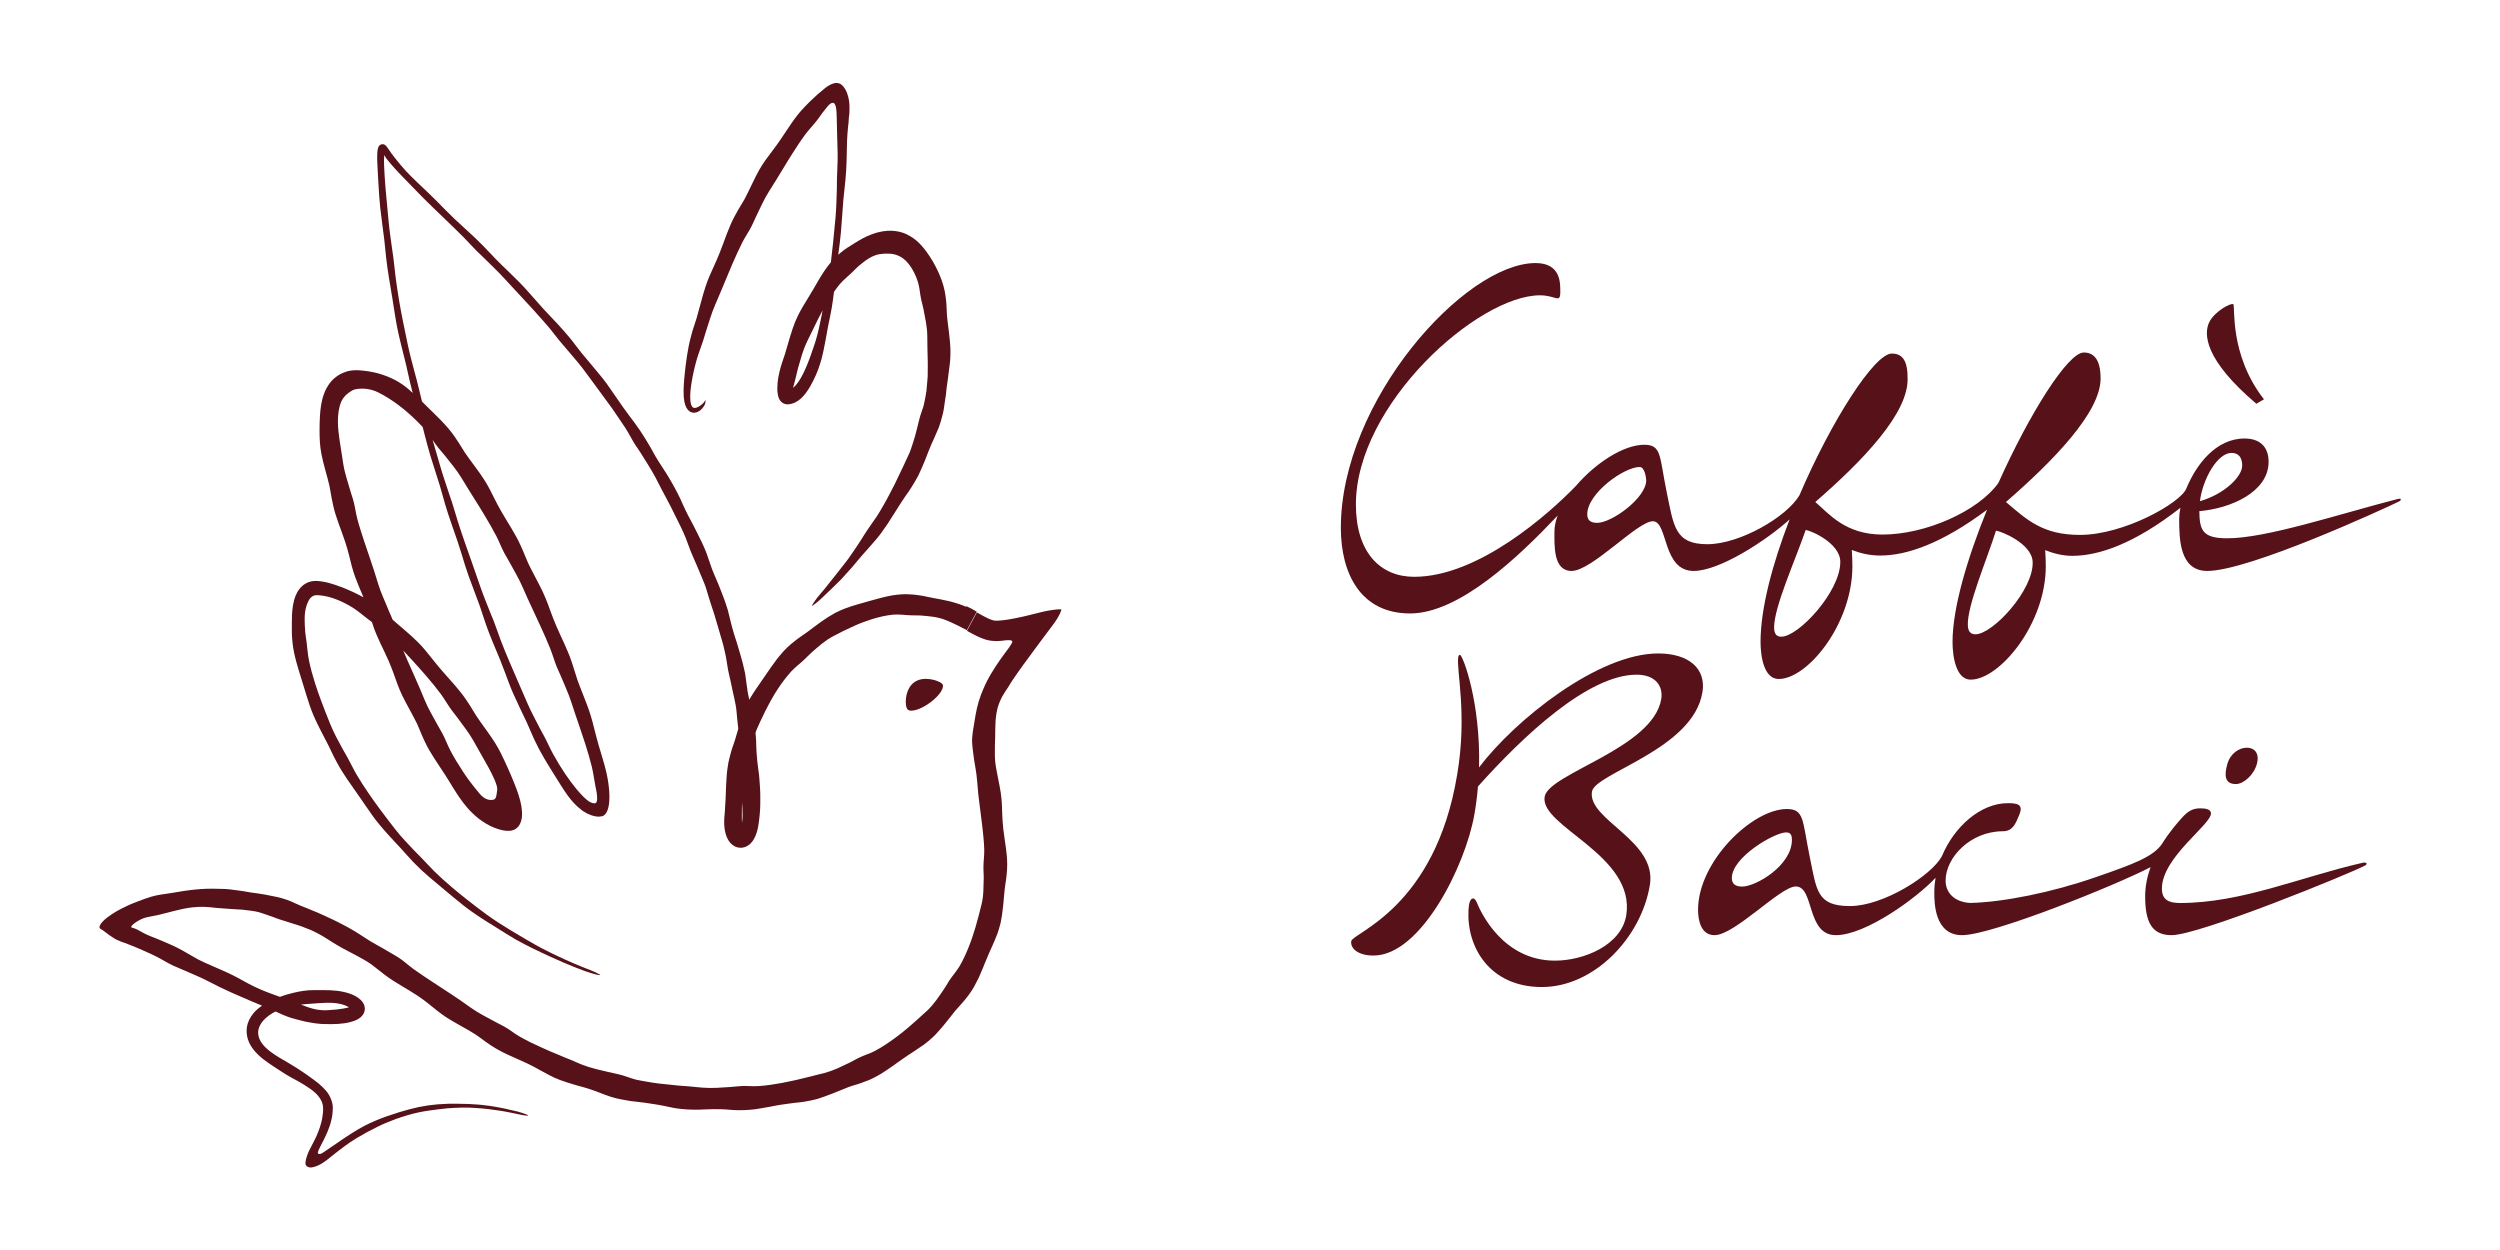 <?xml version="1.0" encoding="UTF-8"?>
<svg xmlns="http://www.w3.org/2000/svg" id="Calque_1" data-name="Calque 1" width="500" height="250" viewBox="0 0 500 250">
  <defs>
    <style>
      .cls-1 {
        fill: #561218;
      }
    </style>
  </defs>
  <g>
    <path class="cls-1" d="M147.69,166.26s.04-.03.07-.05c-.05.05-.1.09-.07.05M148.37,162.83c0-.63.02-1.26.02-1.91l.02-.35c.02.36.05.75.08,1.11.02.49.04.89.03,1.31,0,.41-.03.82-.07,1.22-.01.12-.04.23-.05.35-.02-.26-.03-.52-.03-.78v-.93ZM87.71,89.62c.34.41.82.97,1.24,1.47,1.15,1.48,2.32,2.8,3.35,4.5.9,1.51,1.75,2.85,2.58,4.18.68,1.08,1.35,2.15,2.03,3.29.81,1.36,1.61,2.72,2.34,4.12.6,1.14,1.03,2.37,1.65,3.5.27.47.64,1.12.97,1.7.89,1.67,1.84,3.18,2.64,5.02.7,1.63,1.37,3.08,2.04,4.5.54,1.17,1.08,2.32,1.63,3.52.65,1.44,1.31,2.89,1.89,4.36.48,1.2.81,2.46,1.31,3.65.22.5.52,1.19.79,1.79.72,1.76,1.5,3.36,2.11,5.26.54,1.69,1.06,3.2,1.57,4.68.42,1.22.82,2.41,1.22,3.67.48,1.51.93,3.02,1.3,4.54.3,1.25.45,2.52.69,3.74.05.25.11.54.17.85.04.21.08.4.11.59.06.53.15,1.09.04,1.66-.03.14-.09.28-.2.37-.11.1-.26.09-.4.07-.29-.01-.57-.14-.84-.28-.47-.29-.84-.63-1.18-.95l-.12-.12-.18-.18c-.13-.13-.26-.28-.39-.42-.26-.27-.5-.57-.75-.85-.79-.96-1.53-1.96-2.26-3.04-.87-1.3-1.69-2.64-2.45-4.02-.62-1.13-1.12-2.32-1.73-3.45-.26-.48-.62-1.14-.93-1.72-.86-1.69-1.73-3.24-2.52-5.09-.71-1.63-1.34-3.1-1.97-4.54-.51-1.19-1.01-2.35-1.54-3.57-.62-1.46-1.23-2.93-1.8-4.42-.46-1.21-.85-2.45-1.32-3.65-.2-.51-.49-1.2-.74-1.82-.69-1.77-1.39-3.41-2.04-5.32-.59-1.68-1.11-3.2-1.63-4.69-.43-1.22-.85-2.42-1.3-3.68-.52-1.5-1.04-3.01-1.52-4.53-.4-1.24-.72-2.5-1.13-3.72-.17-.52-.42-1.23-.63-1.86-.58-1.81-1.19-3.49-1.74-5.42-.5-1.71-.95-3.25-1.39-4.77-.05-.18-.11-.36-.16-.55.38.55.76,1.1,1.18,1.62M82.65,132.28c.86.94,1.7,1.87,2.56,2.87,1.02,1.19,2.03,2.4,2.97,3.67.76,1.04,1.38,2.18,2.14,3.2.33.43.78,1.02,1.18,1.54,1.1,1.53,2.23,2.89,3.2,4.62.86,1.52,1.64,2.9,2.4,4.25.22.39.43.77.65,1.16.18.33.36.67.54,1.03.42.84.85,1.76,1.08,2.62.18.72,0,1.06-.08,1.78-.02.16-.06.36-.15.54-.09.19-.26.31-.42.38-.51.1-.96.06-1.4-.12-.44-.17-.88-.5-1.33-1.01-.78-.9-1.32-1.61-1.87-2.33l-.66-.89c-.14-.2-.28-.4-.42-.61-.18-.26-.36-.53-.53-.8-.85-1.3-1.68-2.63-2.41-4.02-.6-1.13-1.02-2.36-1.63-3.48-.26-.47-.64-1.11-.96-1.69-.88-1.67-1.84-3.17-2.59-5.02-.66-1.64-1.3-3.1-1.94-4.53-.52-1.17-1.04-2.33-1.57-3.54-.26-.6-.51-1.19-.76-1.79.7.75,1.36,1.47,2.02,2.18M193.22,121.36c-.77-.37-2.05-.78-3.32-1.11-1.29-.31-2.57-.52-3.41-.68-.58-.09-1.16-.25-1.74-.36-.58-.1-1.17-.2-1.75-.26-.16-.01-.32-.03-.47-.04-.7-.05-1.36-.1-2.09-.05-.73.02-1.43.13-2.13.24-1.4.25-2.73.64-4.06,1-2.13.62-3.43.93-5.04,1.52-.66.23-1.35.55-2.17.96-.37.2-.83.48-1.33.78-.5.31-1.02.69-1.55,1.04-.51.38-1.03.76-1.5,1.1-.46.36-.87.68-1.22.92-.94.68-1.94,1.3-2.82,2.06-.12.1-.25.2-.37.29-.53.44-1.01.93-1.49,1.42-.46.51-.89,1.04-1.33,1.57l-1.21,1.66c-.38.57-.76,1.13-1.16,1.68-1.21,1.83-2.04,2.87-2.9,4.32-.1.17-.2.34-.3.52-.14-.63-.27-1.21-.34-1.65-.19-1.1-.27-2.23-.46-3.33-.02-.15-.04-.3-.07-.44-.26-1.29-.61-2.56-.98-3.82l-.56-1.89c-.18-.63-.41-1.25-.6-1.88-.63-2.02-.85-3.29-1.27-4.86-.19-.64-.42-1.33-.71-2.15-.27-.76-.73-1.9-1.18-3.04-.46-1.14-.99-2.25-1.26-3-.4-1.05-.71-2.12-1.1-3.17-.05-.14-.11-.28-.16-.42-.49-1.22-1.07-2.4-1.66-3.57-.3-.59-.58-1.18-.89-1.76-.32-.58-.63-1.15-.93-1.74-.48-.94-.84-1.71-1.16-2.42-.16-.36-.31-.7-.47-1.05-.17-.34-.34-.69-.52-1.05-.3-.6-.64-1.24-1.07-1.99-.41-.69-1-1.76-1.69-2.78-.67-1.03-1.33-2.05-1.73-2.74-.28-.48-.54-.98-.81-1.47-.28-.48-.56-.96-.85-1.44-.08-.13-.16-.26-.23-.38-.68-1.12-1.41-2.21-2.18-3.26-.79-1.05-1.58-2.09-2.34-3.16-1.21-1.72-1.93-2.77-2.85-4.11-.38-.54-.79-1.14-1.34-1.81-.5-.63-1.29-1.56-2.07-2.5-.77-.94-1.58-1.86-2.08-2.48-.7-.87-1.35-1.77-2.04-2.64-.09-.12-.19-.23-.28-.35-.83-1.01-1.71-1.98-2.59-2.94-.89-.96-1.81-1.88-2.69-2.85-1.41-1.56-2.24-2.51-3.31-3.73-.44-.5-.93-1.03-1.54-1.64-.56-.57-1.43-1.42-2.3-2.27-.87-.84-1.76-1.68-2.31-2.26-.77-.8-1.52-1.62-2.3-2.41-.1-.11-.21-.22-.31-.32-1.81-1.87-3.8-3.57-5.69-5.36-1.52-1.44-2.38-2.37-3.52-3.51-.47-.47-.97-.98-1.59-1.57-.58-.55-1.45-1.38-2.33-2.21-.88-.83-1.72-1.69-2.27-2.26-.37-.41-.72-.83-1.08-1.24-.36-.41-.7-.84-1.03-1.26-.09-.11-.18-.23-.27-.34-.41-.49-.74-1.01-1.1-1.52l-.28-.4c-.06-.09-.12-.19-.23-.3-.03-.04-.14-.13-.22-.19-.02-.02-.04-.03-.07-.05-.04-.02-.09-.04-.13-.06-.1-.03-.17-.06-.3-.06-.13,0-.27.03-.38.08-.08.04-.16.1-.23.16-.08.07-.1.11-.13.16-.03.04-.06.09-.09.14-.07.15-.11.28-.13.38-.05.22-.07.4-.09.58-.1,1.41.02,2.69.08,4.01.13,2.11.18,3.37.3,4.99.05.66.11,1.38.2,2.24.16,1.59.63,4.82.81,6.41.11,1.1.23,2.21.34,3.31.02.15.03.3.05.44.29,2.59.77,5.15,1.19,7.73.33,2.08.51,3.34.79,4.93.12.65.25,1.36.44,2.21.33,1.57,1.16,4.73,1.53,6.28.25,1.08.47,2.17.73,3.25.03.14.07.29.1.43.16.68.33,1.35.51,2.02-.27-.25-.54-.49-.83-.75-.54-.46-1.16-.93-1.96-1.42-.74-.45-1.95-1.05-3.25-1.48-1.3-.44-2.69-.68-3.62-.78-1.23-.16-2.81-.25-4.24.4-.19.09-.38.17-.57.26-.8.44-1.52,1.03-2.05,1.72-.52.69-.94,1.43-1.2,2.18-.57,1.5-.73,2.99-.83,4.43-.07,1.16-.08,2.09-.08,2.92,0,.83.02,1.59.07,2.43.05.69.14,1.43.3,2.3.15.81.45,2.02.78,3.21.32,1.2.66,2.38.83,3.17.24,1.1.36,2.22.62,3.31.03.15.06.3.09.44.54,2.58,1.64,5,2.45,7.49.66,2.01.89,3.27,1.31,4.84.18.64.38,1.34.68,2.16.35.99,1.06,2.62,1.65,4.05-1.31-.74-2.7-1.38-4.13-1.95-1.04-.42-1.92-.68-2.74-.92-.42-.1-.82-.21-1.25-.27-.21-.03-.42-.08-.64-.09-.11,0-.22-.02-.34-.03-.14,0-.28-.02-.42-.02-.94-.01-2.03.29-2.91,1.19-.21.2-.41.46-.61.75-.11.14-.19.31-.28.49-.09.18-.17.32-.23.48-.26.64-.44,1.33-.55,2-.23,1.35-.21,2.64-.22,3.48,0,1.17-.04,2.33.09,3.47.01.15.02.31.04.46.13,1.34.43,2.65.78,3.94.34,1.29.77,2.55,1.15,3.82.64,2.03.98,3.28,1.51,4.83.22.64.48,1.32.82,2.13.32.74.86,1.86,1.42,2.95.57,1.09,1.13,2.18,1.5,2.9.5,1,.95,2.04,1.49,3.01.07.13.14.27.21.4,1.24,2.33,2.82,4.45,4.32,6.6,1.22,1.73,1.91,2.81,2.86,4.12.4.54.83,1.13,1.39,1.79.51.63,1.32,1.54,2.15,2.45.83.9,1.67,1.79,2.21,2.38.75.83,1.48,1.68,2.25,2.48.1.11.21.22.31.32.46.47.93.93,1.4,1.38l1.47,1.31c1,.85,2,1.7,3.01,2.53,1.62,1.35,2.59,2.18,3.86,3.18.52.42,1.11.84,1.81,1.35.65.48,1.68,1.13,2.7,1.8,1.04.65,2.07,1.29,2.75,1.71.94.6,1.88,1.19,2.84,1.75.13.08.26.15.38.23,1.14.64,2.29,1.26,3.47,1.82,1.17.59,2.37,1.11,3.55,1.67.96.43,1.73.77,2.45,1.09.72.3,1.39.58,2.13.89.31.13.63.25.98.38.35.13.85.32,1.25.48.67.26,2.12.69,2.51.76.43.07.72.12.56-.02-.07-.06-.84-.44-1.1-.57-.4-.2-1.17-.47-1.66-.67-.43-.17-.84-.33-1.25-.5-.35-.15-.71-.28-1.05-.44-1.18-.52-2.35-1.02-3.54-1.6-.72-.33-1.43-.68-2.14-1.05-.71-.35-1.42-.72-2.11-1.11-1.14-.61-2.23-1.32-3.35-1.95-.47-.28-1.11-.66-1.68-1-.81-.49-1.58-.99-2.37-1.48-.78-.51-1.56-1.03-2.37-1.62-1.43-1.05-2.7-2.02-3.93-2.99-.5-.4-1-.8-1.5-1.2-.49-.41-.99-.83-1.5-1.25l-1.79-1.56-1.73-1.62c-.92-.91-1.77-1.87-2.67-2.79-.39-.38-.9-.92-1.37-1.39-1.3-1.38-2.54-2.64-3.77-4.21-1.09-1.39-2.06-2.66-2.99-3.91-.76-1.03-1.51-2.05-2.25-3.14-.9-1.3-1.76-2.62-2.56-3.98-.65-1.11-1.19-2.29-1.81-3.4-.26-.47-.65-1.11-.96-1.69-.89-1.66-1.77-3.19-2.51-5.04-.66-1.63-1.24-3.1-1.78-4.56-.45-1.19-.86-2.38-1.26-3.62-.47-1.49-.89-3-1.2-4.53-.25-1.25-.33-2.52-.49-3.75-.07-.52-.19-1.24-.25-1.87-.08-.91-.13-1.78-.12-2.66,0-.87.09-1.75.35-2.58.06-.18.13-.35.19-.52.07-.17.14-.31.21-.47.07-.12.13-.23.2-.35.08-.09.14-.2.22-.28.32-.35.76-.56,1.22-.55.15.01.48,0,.75.04.28.03.56.06.84.12.28.05.57.11.85.19.29.07.57.16.86.26,1.38.46,2.75,1.14,4.03,1.95,1.05.67,1.98,1.52,2.98,2.26.22.16.48.36.76.56.02.06.04.12.06.19.04.14.09.29.14.43.81,2.5,2.12,4.8,3.16,7.2.84,1.94,1.19,3.17,1.77,4.69.24.62.51,1.3.88,2.08.68,1.46,2.33,4.31,3.02,5.77.47,1.01.84,2.08,1.33,3.09.06.14.13.28.19.41,1.1,2.4,2.71,4.54,4.13,6.77.28.45.55.86.78,1.24.24.41.47.78.69,1.14.59.92,1.13,1.81,1.82,2.73.27.39.58.77.91,1.16.16.19.33.41.51.6.18.19.37.38.57.58.36.39.82.76,1.33,1.19.25.18.51.37.78.56.26.17.53.34.8.51,1.07.65,2.15,1.02,2.95,1.23.55.14,1.14.21,1.75.18.6-.04,1.25-.32,1.64-.79.12-.11.19-.25.28-.37.64-1.12.6-2.35.4-3.74-.23-1.39-.75-2.95-1.39-4.53-.5-1.27-.97-2.31-1.4-3.29-.23-.49-.45-.97-.67-1.45-.21-.43-.41-.85-.63-1.31-.3-.61-.65-1.25-1.11-2-.43-.69-1.12-1.72-1.85-2.72-.72-1-1.45-2-1.89-2.67-.62-.94-1.15-1.93-1.79-2.86-.08-.13-.17-.25-.25-.38-1.46-2.2-3.34-4.09-5.05-6.09-1.39-1.61-2.13-2.66-3.19-3.91-.43-.52-.92-1.06-1.54-1.68-.57-.58-1.49-1.41-2.43-2.22-.93-.82-1.89-1.6-2.49-2.15-.03-.03-.06-.06-.09-.08-.02-.06-.04-.12-.06-.17-.2-.5-.51-1.19-.78-1.8-.69-1.76-1.5-3.36-2.07-5.28-.5-1.7-1.01-3.22-1.51-4.7-.41-1.22-.82-2.42-1.24-3.67-.49-1.5-.99-3.01-1.39-4.53-.33-1.25-.46-2.54-.82-3.77-.15-.52-.39-1.23-.58-1.86-.5-1.81-1.12-3.48-1.42-5.43-.26-1.73-.52-3.27-.74-4.77-.17-1.23-.32-2.44-.32-3.63,0-1.41.17-2.84.68-4,.21-.47.51-.87.81-1.2.32-.3.63-.56.95-.76.27-.17.64-.42,1.08-.5.58-.12,1.37-.17,2.14-.08.77.09,1.58.3,2.37.69,1.41.7,2.65,1.5,3.84,2.37.98.71,1.91,1.48,2.85,2.35.76.7,1.51,1.44,2.23,2.21.35,1.29.59,2.29.9,3.47.17.64.36,1.33.61,2.16.45,1.53,1.49,4.63,1.94,6.15.3,1.07.61,2.14.91,3.2.04.14.08.29.12.43.73,2.5,1.65,4.94,2.48,7.41.67,1.99,1.01,3.21,1.49,4.75.2.63.42,1.32.71,2.13.52,1.51,1.72,4.55,2.25,6.05.35,1.05.7,2.11,1.05,3.16.05.14.1.28.14.42.84,2.47,1.92,4.85,2.9,7.26.79,1.95,1.19,3.15,1.77,4.66.24.62.5,1.29.85,2.08.32.74.83,1.84,1.36,2.94.53,1.1,1.06,2.19,1.39,2.92.46,1.01.87,2.06,1.34,3.06.06.14.13.28.19.41,1.1,2.38,2.5,4.62,3.9,6.86,1.14,1.8,1.79,2.93,2.78,4.28.21.27.42.57.68.86.13.15.26.3.4.46.15.17.27.29.53.54.21.21.45.43.72.64.14.11.28.22.42.34.07.06.15.12.22.17.08.05.16.09.24.14.32.19.65.41,1.01.53.17.07.35.16.52.21l.53.14c.18.06.36.06.53.08.18.02.35.05.52.01.17-.02.34-.03.5-.07.17-.03.32-.13.45-.24.26-.22.41-.49.53-.74.12-.25.19-.5.25-.73.16-.63.22-1.33.23-2.08,0-.37-.01-.76-.04-1.15-.01-.2-.03-.38-.05-.57l-.06-.5c-.02-.15-.04-.31-.05-.46-.34-2.67-1.22-5.17-1.95-7.7-.59-2.03-.85-3.28-1.28-4.85-.18-.64-.38-1.34-.66-2.16-.51-1.53-1.78-4.55-2.31-6.06-.36-1.05-.64-2.14-1.01-3.19-.05-.14-.09-.29-.14-.43-.83-2.49-2.06-4.81-3.09-7.21-.83-1.94-1.21-3.16-1.79-4.67-.24-.62-.52-1.29-.88-2.08-.67-1.46-2.27-4.33-2.94-5.78-.47-1.01-.84-2.08-1.31-3.08-.06-.14-.12-.28-.18-.41-1.07-2.4-2.58-4.57-3.88-6.85-1.06-1.83-1.56-3.01-2.33-4.46-.31-.59-.67-1.23-1.14-1.96-.43-.68-1.15-1.69-1.88-2.68-.73-.99-1.48-1.97-1.92-2.65-.62-.94-1.17-1.94-1.83-2.86-.09-.13-.17-.25-.25-.38-1.51-2.2-3.51-4.03-5.43-5.92-.4-.39-.75-.74-1.08-1.07-.02-.07-.04-.14-.06-.21-.33-1.26-.59-2.53-.92-3.78-.14-.53-.34-1.25-.51-1.9-.48-1.84-.96-3.56-1.37-5.52-.36-1.74-.69-3.31-1-4.85-.25-1.27-.49-2.51-.71-3.82-.26-1.57-.5-3.14-.71-4.72-.17-1.29-.27-2.58-.44-3.86-.08-.54-.18-1.29-.28-1.95-.25-1.89-.53-3.65-.71-5.65-.16-1.77-.31-3.37-.46-4.94-.12-1.29-.23-2.55-.31-3.87-.09-1.42-.17-2.87-.1-4.24l.17.27.28.42.31.39c.36.43.84,1.04,1.31,1.53,1.29,1.45,2.59,2.69,3.98,4.15,1.23,1.3,2.38,2.43,3.51,3.53.93.9,1.85,1.79,2.81,2.71,1.14,1.11,2.3,2.21,3.42,3.34.92.92,1.78,1.9,2.69,2.81.39.38.94.9,1.41,1.36,1.35,1.35,2.66,2.55,4.02,4.03,1.19,1.32,2.31,2.47,3.37,3.64.88.95,1.74,1.88,2.64,2.86,1.05,1.19,2.13,2.36,3.15,3.57.83,1,1.58,2.06,2.42,3.03.36.41.85.98,1.28,1.49,1.2,1.48,2.43,2.76,3.58,4.4,1.03,1.44,2.02,2.7,2.93,3.98.76,1.04,1.51,2.06,2.29,3.13.89,1.31,1.8,2.61,2.67,3.94.71,1.08,1.26,2.26,1.96,3.34.3.45.72,1.07,1.09,1.63.99,1.61,1.98,3.09,2.93,4.84.81,1.57,1.53,3,2.28,4.37.63,1.12,1.17,2.27,1.76,3.45.69,1.42,1.44,2.82,2.02,4.29.49,1.19.86,2.43,1.39,3.6.23.49.52,1.18.78,1.79.35.88.72,1.71,1.08,2.57.36.85.74,1.72,1,2.68.49,1.7.99,3.21,1.49,4.69.36,1.23.72,2.44,1.09,3.7l.66,2.27c.2.76.36,1.53.53,2.3.26,1.26.38,2.55.68,3.79.14.52.28,1.25.43,1.9.18.93.39,1.81.59,2.72.1.45.2.91.28,1.37.09.47.17.94.2,1.44.1,1.21.22,2.33.35,3.42-.23.78-.44,1.51-.6,2.04-.16.55-.36,1.09-.55,1.64-.19.54-.34,1.1-.48,1.65-.04.15-.08.3-.12.45-.19.65-.29,1.32-.39,1.99-.09.67-.19,1.34-.21,2.01l-.11,2.02c-.02.67-.03,1.34-.07,2.01-.07,1.08-.1,1.94-.16,2.73-.03.4-.07.78-.1,1.17-.03.4-.04.84-.03,1.3.01.38.05.79.12,1.24.08.46.19.96.47,1.57.13.28.31.63.66,1.03.2.21.42.42.77.62.16.09.38.18.59.24.22.06.47.09.7.09.23,0,.49-.03.68-.1.1-.03.21-.06.31-.1.09-.04.17-.08.26-.13.18-.09.31-.19.44-.29.14-.1.24-.2.34-.31.39-.41.62-.81.8-1.19.36-.76.53-1.47.65-2.11.12-.64.18-1.2.23-1.64.07-.61.13-1.24.16-1.82.02-.56.05-1.12.04-1.68,0-.15,0-.3,0-.45.02-1.32-.07-2.63-.18-3.95l-.09-.98-.14-.98c-.09-.65-.17-1.31-.23-1.96-.1-1.06-.14-1.9-.17-2.69,0-.4-.02-.78-.03-1.16-.02-.38-.05-.77-.09-1.17,0-.09-.02-.19-.03-.29.13-.39.27-.77.46-1.15.17-.39.34-.77.51-1.14.18-.37.35-.72.52-1.08.33-.72.68-1.39,1.03-2.05.27-.56.58-1.08.89-1.62.16-.27.31-.54.47-.81.17-.26.34-.52.51-.79.81-1.28,1.74-2.49,2.75-3.62.42-.45.9-.86,1.35-1.27.48-.4.95-.78,1.38-1.22.38-.35.88-.86,1.34-1.3,1.36-1.18,2.62-2.35,4.31-3.25,1.49-.8,2.86-1.47,4.22-2.07,1.11-.51,2.24-.93,3.43-1.31,1.43-.45,2.89-.8,4.35-.94,1.21-.11,2.33.1,3.57.13.52-.01,1.22,0,1.84.03,1.76.15,3.44.24,5.16.94,1.52.62,2.81,1.28,4.18,2l1.98-3.69c-.58-.35-1.23-.73-2.08-1.11"></path>
    <path class="cls-1" d="M60.81,200.85c.62-.05,1.25-.11,1.87-.14.63-.06,1.26-.08,1.89-.12,1.25-.08,2.46-.05,3.6.22.68.17,1.23.4,1.62.65-.31.09-.72.18-1.18.26-.7.12-1.84.26-3.01.31l-.43.02c-.13,0-.26,0-.39,0-.25,0-.51-.02-.76-.05-.5-.04-.97-.15-1.33-.23-.85-.22-1.67-.53-2.5-.85.07,0,.14-.02.21-.03.14-.01.29-.02.43-.03M212.28,121.86h-.05s-.06,0-.06,0h-.24s-.25.01-.25.01l-.25.02c-.17.02-.35.03-.52.05-.18.02-.35.05-.52.07-.18.03-.35.06-.52.08-.17.03-.34.06-.5.09-.16.03-.32.07-.48.1-.15.03-.3.07-.44.1-.28.07-.53.13-.74.18-.73.18-1.43.36-2.09.52-.33.08-.66.15-.97.23-.32.07-.63.14-.93.2-.3.06-.6.12-.89.18-.29.05-.58.1-.86.16-.28.04-.55.09-.82.13l-.4.05-.39.04-.19.02h-.18s-.18.03-.18.03h-.17s-.17.02-.17.02h-.34s0,0,0,0h-.03s-.06-.01-.06-.01l-.12-.02h-.12s-.06-.02-.06-.02h-.01s0,0,0,0h0s0,0,0,0h-.03s-.13-.05-.13-.05l-.25-.07h-.03s0,0,0,0h0s-.02-.01-.02-.01l-.07-.03-.14-.06-.28-.11-.31-.15-.31-.15-.34-.18-.34-.18-.36-.2c-.25-.14-.5-.28-.75-.42l-1.98,3.69.72.39.37.2.39.2.39.2.1.05.11.05.22.1.43.19.11.05.12.04.24.09.48.17.06.02h.03s.03.02.03.02l.13.03.27.06.27.06.14.03h.07s.03.02.03.02h.02s.02,0,.02,0l.58.05.29.02h.15s.13,0,.13,0h.25s.13-.01.13-.01h.12s.48-.04.48-.04l.46-.05c.11-.01.21-.02.31-.04.1,0,.19-.02.28-.02.09,0,.17,0,.25-.01.08,0,.15,0,.23,0h.2s.09.02.09.02h.09s.08.03.08.03h0s0,0,0,0h0c.15.16.15.16.23.25h0s0,.03,0,.03l-.02.04c-.03.06-.06.12-.09.18-.04.07-.07.13-.11.2-.04.07-.08.14-.13.21-.05.07-.09.15-.14.23-.05.08-.11.16-.16.24-.05.07-.11.15-.16.23l-.16.21-.27.36-.27.37-.53.73-.26.36-.26.37-.51.75-.25.37-.12.19-.12.19-.48.77-.24.39-.23.4c-.7,1.2-1.28,2.49-1.81,3.87-.63,1.66-.99,3.43-1.25,5.15-.13.71-.22,1.4-.35,2.11-.08.7-.17,1.38-.15,2.1.02.62.12,1.43.21,2.13.21,2,.68,3.76.81,5.8.12,1.8.31,3.4.52,4.97.16,1.28.34,2.54.49,3.86.18,1.57.35,3.14.4,4.71.04,1.28-.19,2.55-.16,3.79,0,.52.04,1.24.06,1.88-.08,1.81.03,3.55-.46,5.43-.4,1.66-.81,3.14-1.22,4.59-.37,1.18-.73,2.35-1.2,3.53-.55,1.42-1.18,2.82-1.94,4.14-.65,1.07-1.49,2-2.16,3.03-.13.22-.29.49-.46.77-.17.27-.36.56-.53.83-1.02,1.5-1.96,2.96-3.36,4.3-.65.56-1.24,1.12-1.82,1.65-.59.52-1.16,1.03-1.73,1.52-.48.4-.95.79-1.43,1.19-.48.39-.99.76-1.5,1.14-1.24.9-2.51,1.77-3.87,2.49-.28.15-.56.29-.84.41l-.88.34c-.59.22-1.15.48-1.72.74-.47.23-1.11.58-1.68.89-.84.38-1.64.76-2.46,1.16-.83.36-1.7.68-2.64.94-.85.19-1.64.39-2.41.6-.78.19-1.53.37-2.27.55-.61.17-1.22.29-1.84.42-.62.13-1.24.27-1.88.39l-2.3.38c-.77.13-1.55.18-2.32.25-1.27.12-2.56-.1-3.81.02-.53.06-1.27.12-1.92.17-1.86.12-3.63.29-5.6.13-.88-.05-1.7-.18-2.51-.24-.8-.07-1.58-.13-2.36-.18-1.26-.12-2.51-.26-3.81-.4-.78-.07-1.55-.23-2.32-.35-.77-.13-1.54-.26-2.31-.43-1.24-.32-2.42-.86-3.65-1.11-.52-.13-1.24-.28-1.88-.42-1.82-.43-3.55-.79-5.39-1.52-.8-.36-1.57-.69-2.31-.99-.38-.15-.74-.3-1.11-.44-.36-.16-.72-.31-1.08-.46-1.17-.49-2.34-.95-3.53-1.52-.71-.33-1.43-.65-2.14-1-.7-.36-1.4-.72-2.09-1.11-1.13-.62-2.11-1.5-3.24-2.09-.48-.25-1.15-.6-1.73-.9-1.65-.92-3.28-1.68-4.91-2.85-1.44-1.06-2.77-1.94-4.1-2.82-1.09-.71-2.16-1.41-3.28-2.15-1.34-.88-2.69-1.76-4-2.7-1.07-.77-2.02-1.7-3.14-2.4-.47-.3-1.14-.68-1.73-1.02-.83-.51-1.66-.96-2.49-1.43-.84-.46-1.68-.94-2.53-1.53-1.53-1.01-2.94-1.86-4.4-2.6-.6-.3-1.18-.62-1.78-.9-.61-.28-1.22-.57-1.85-.86-.74-.36-1.52-.66-2.28-.98-.76-.32-1.52-.65-2.3-.94-.63-.25-1.24-.54-1.86-.83-.63-.27-1.27-.5-1.92-.69-.55-.15-1.32-.35-2.01-.46-.98-.2-1.93-.4-2.9-.52-.98-.11-1.95-.27-2.99-.47-.92-.14-1.8-.25-2.66-.35-.86-.1-1.69-.08-2.52-.11-1.34-.05-2.72,0-4.12.13-1.68.15-3.33.43-4.97.71-1.34.23-2.71.34-4.01.73-.32.09-.79.25-1.25.41-.46.16-.94.34-1.38.51-1.27.46-2.41.98-3.45,1.52-1.04.54-1.96,1.12-2.8,1.76-.37.29-.69.57-.96.88-.13.15-.26.31-.36.49-.1.17-.22.38-.18.63.07.22.21.22.32.32l.35.22c.26.19.51.38.77.57l.53.4c.18.13.44.29.66.44l.34.22.17.11c.06.04.16.07.23.11.33.14.65.28.98.43.51.15.98.34,1.45.53,1.14.42,2.16.89,3.21,1.34l1.24.56,1.08.52c1.17.58,2.26,1.31,3.44,1.85.5.23,1.2.52,1.82.78,1.75.8,3.45,1.42,5.24,2.37,1.59.84,3.06,1.54,4.52,2.2,1.2.54,2.38,1.05,3.63,1.58.84.36,1.68.71,2.53,1.06-.65.44-1.26.92-1.76,1.55-.63.77-1.11,1.7-1.28,2.72-.12.85-.04,1.66.2,2.45.24.78.66,1.46,1.13,2.08,1.16,1.46,2.59,2.4,3.96,3.32,1.13.73,2.23,1.49,3.36,2.12.48.26,1.14.62,1.72.94.81.48,1.59.93,2.31,1.45.72.52,1.4,1.1,1.88,1.82.43.63.65,1.27.68,1.9.03.71-.05,1.48-.18,2.2-.11.59-.27,1.18-.46,1.77-.09.29-.2.58-.32.88l-.18.44-.09.22c-.03.08-.05.13-.11.26-.46,1.02-1.06,2.04-1.5,2.97-.22.47-.35.85-.46,1.22-.11.36-.19.68-.22,1.02-.01.14-.01.28.03.43.03.15.16.33.32.41.31.17.64.23.9.17.53-.09,1.02-.25,1.68-.59.29-.17.62-.34,1.04-.67.2-.15.4-.29.61-.45.2-.16.4-.33.6-.49.28-.22.55-.43.82-.65l.66-.51c.37-.28.73-.57,1.11-.84.75-.56,1.53-1.09,2.38-1.61,1.52-.91,2.92-1.67,4.33-2.35,1.15-.57,2.33-1.04,3.57-1.51,1.49-.52,3.01-1,4.56-1.33.63-.15,1.27-.23,1.91-.34.64-.09,1.28-.18,1.92-.26.54-.07,1.29-.14,1.95-.22,1.9-.12,3.68-.23,5.69-.06,1.78.11,3.38.32,4.94.56.36.05.71.11,1.06.18.45.09,1.01.2,1.46.29.73.13,1.22.29,1.92.4.78.13,1.3.16.99-.02-.15-.09-.46-.2-.82-.33l-.42-.14c-.48-.15-1.07-.32-1.6-.42l-.64-.14c-.61-.14-1.19-.3-1.85-.41-.66-.12-1.37-.27-2.24-.39-.8-.1-2.02-.27-3.26-.32-.31-.02-.61-.04-.92-.06-.3,0-.6-.01-.88-.02-.56,0-1.07-.03-1.48-.03h-1.69c-.56.02-1.13.06-1.69.09-.15,0-.31.02-.45.02-.66.07-1.32.14-1.98.22-.65.11-1.31.22-1.96.35-1.3.29-2.58.62-3.85,1.02-2.04.64-3.27,1.07-4.78,1.71-.63.26-1.29.58-2.08.97-.72.38-1.81.99-2.85,1.67-1.05.66-2.06,1.38-2.73,1.84l-.7.47-.26.18-.2.13c-.27.18-.51.34-.76.52-.06.04-.13.09-.19.13-.28.19-.56.4-.88.58-.16.08-.35.18-.54.15-.09,0-.19-.04-.24-.11-.05-.08-.04-.17-.03-.25.17-.63.57-1.24.91-1.96.07-.14.14-.28.21-.41.08-.17.16-.33.24-.49.2-.41.37-.8.54-1.18.32-.76.58-1.49.78-2.34.17-.7.29-1.48.3-2.43.05-1-.49-2.55-1.43-3.56-.9-1.06-1.96-1.8-2.63-2.3-.94-.69-1.87-1.36-2.82-1.95-.13-.08-.26-.17-.38-.25-1.11-.71-2.24-1.34-3.33-1.99-1.09-.65-2.13-1.35-2.97-2.19-.66-.68-1.03-1.3-1.21-1.88-.18-.57-.21-1.14-.08-1.68.13-.45.33-.92.73-1.46.38-.49,1.14-1.21,2.09-1.76.19-.11.38-.21.57-.31.97.44,1.95.9,2.97,1.23.55.16,1.3.38,1.98.54.96.27,1.94.44,2.94.59.25.04.52.05.77.08.26.03.52.06.8.06.57.03,1.07.02,1.6.03.94,0,1.84-.05,2.74-.18.45-.07.9-.15,1.37-.29.46-.13.93-.29,1.47-.62.22-.14.45-.32.68-.58.12-.14.23-.31.33-.49.09-.21.18-.42.2-.67.04-.24.01-.48-.04-.72-.05-.22-.13-.38-.21-.56-.08-.13-.17-.28-.26-.4-.09-.1-.18-.21-.27-.31-.73-.68-1.46-1.01-2.2-1.28-1.76-.6-3.53-.71-5.21-.7-.68.02-1.35-.03-2.03,0l-1.02.03c-.34.03-.68.07-1.02.11-.57.06-1.35.25-2.04.4-.92.21-1.79.47-2.66.8-1.32-.47-2.65-.94-3.94-1.5-1.92-.84-3.01-1.5-4.43-2.27-.59-.31-1.23-.65-2.01-1.01-1.44-.68-4.49-1.92-5.91-2.66-.99-.52-1.93-1.13-2.91-1.66-.13-.07-.26-.15-.39-.22-1.15-.64-2.35-1.18-3.56-1.69l-1.83-.76-.23-.09-.14-.05-.28-.11c-.19-.07-.37-.15-.56-.23-.47-.2-.83-.38-1.12-.53-.52-.28-.86-.49-1.28-.7-.28-.14-.61-.25-1.08-.39-.13-.05-.08-.22,0-.31.07-.1.16-.19.26-.28.2-.18.43-.35.69-.52.51-.34,1.14-.65,1.61-.8.68-.22,1.41-.3,2-.44.09-.02.18-.03.27-.05l.42-.09.46-.11.92-.23,1.83-.47c1.22-.31,2.46-.59,3.7-.73,2.02-.21,3.21-.06,4.77.11.64.07,1.33.09,2.16.16.76.09,1.94.11,3.11.2,1.16.15,2.34.26,3.09.46.52.14,1.03.32,1.54.49.51.18,1.02.34,1.52.53.13.05.27.11.4.16.59.22,1.19.42,1.79.59.6.2,1.2.4,1.8.58,1.22.34,2.41.81,3.59,1.29,1.87.86,2.9,1.56,4.24,2.42.55.35,1.17.69,1.9,1.12.68.4,1.77.9,2.82,1.49,1.06.57,2.12,1.15,2.77,1.61.91.63,1.74,1.37,2.63,2.02.12.09.24.18.35.27,2.06,1.58,4.43,2.75,6.61,4.21,1.76,1.18,2.7,2.06,3.99,3.06.53.41,1.12.85,1.85,1.32.68.44,1.76,1.05,2.83,1.66,1.08.6,2.16,1.2,2.84,1.66.95.62,1.83,1.35,2.77,1.97.12.09.25.18.38.26,1.12.73,2.3,1.36,3.52,1.91,1.22.55,2.44,1.1,3.66,1.65.98.46,1.73.88,2.43,1.27.71.38,1.36.74,2.1,1.13.61.32,1.28.65,2.12.95.78.28,1.97.69,3.18,1.02,1.21.33,2.42.66,3.19.95,1.09.35,2.14.84,3.23,1.19.14.05.29.11.44.16,1.29.41,2.62.64,3.95.86,1.34.18,2.69.28,4.01.51,1.07.17,1.93.29,2.72.46.79.16,1.52.35,2.34.48.68.1,1.42.18,2.31.24.82.05,2.08.08,3.34,0,1.25-.05,2.5-.09,3.32-.05,1.14.02,2.29.18,3.44.2.15,0,.31,0,.46,0,.67,0,1.35-.03,2.02-.09.34-.03.67-.06,1.01-.1l1-.16,2-.35c.66-.13,1.33-.27,1.99-.37.54-.09,1.02-.15,1.47-.21.45-.07.87-.12,1.27-.17.81-.1,1.56-.14,2.39-.3.68-.12,1.42-.26,2.29-.49.8-.25,2-.66,3.18-1.14,1.18-.49,2.35-.95,3.13-1.26.54-.2,1.1-.36,1.66-.52.55-.18,1.1-.37,1.64-.59.15-.06.3-.11.44-.16.65-.23,1.25-.56,1.86-.88.6-.33,1.2-.67,1.76-1.07l1.7-1.16c.55-.41,1.1-.81,1.67-1.19.9-.63,1.63-1.13,2.33-1.56.69-.45,1.32-.88,2.02-1.37.57-.41,1.14-.92,1.82-1.53.32-.28.67-.69,1.06-1.12.39-.45.83-.91,1.22-1.42.4-.5.81-1,1.17-1.46.35-.47.68-.89.95-1.21.19-.22.39-.44.59-.65l.58-.66c.39-.44.79-.87,1.14-1.35.1-.13.19-.25.29-.38.41-.56.82-1.12,1.15-1.73.33-.61.65-1.22.95-1.84l.82-1.9c.26-.64.5-1.28.78-1.91.43-1.02.77-1.84,1.13-2.58.32-.76.65-1.45.95-2.26.23-.67.48-1.39.69-2.28.18-.83.39-2.11.51-3.39.08-.64.12-1.28.17-1.87.04-.59.11-1.11.15-1.53.06-.58.16-1.16.25-1.74.09-.58.14-1.17.18-1.75.01-.16.03-.32.04-.47.05-.69.03-1.36,0-2.05-.05-.67-.11-1.35-.2-2.02-.17-1.34-.4-2.66-.55-3.98-.24-2.13-.2-3.43-.29-5.07-.04-.67-.1-1.4-.23-2.26-.23-1.6-1-4.8-1.12-6.37-.1-1.1-.01-2.18-.04-3.21,0-.13.01-.27.02-.4,0-.57.06-1.21.04-1.81.02-.6,0-1.21.04-1.8.03-1.19.18-2.36.49-3.5.57-1.82,1.27-2.78,2.11-4.04l.17-.29.09-.15.09-.15c.13-.19.25-.39.38-.59l.2-.3.1-.15.11-.15c.14-.2.29-.41.43-.63.15-.21.29-.43.45-.65.16-.22.32-.44.48-.67.16-.23.33-.46.5-.7.18-.24.35-.48.54-.73.69-.93,1.55-2.11,2.51-3.41.97-1.3,2.03-2.72,3.09-4.14h0s.05-.07.07-.1c.08-.11.15-.22.22-.32.07-.1.14-.21.2-.3.06-.1.12-.2.18-.29.05-.09.11-.19.16-.28.05-.09.1-.18.14-.26.04-.08.08-.17.13-.25.04-.08.07-.16.11-.24l.09-.22.08-.21.06-.2.03-.1h0s0,0,0,0Z"></path>
    <path class="cls-1" d="M163.04,68.46c-.55,1.69-1.07,3.19-1.66,4.61-.48,1.16-1.01,2.28-1.68,3.27-.33.48-.7.92-1.07,1.22.02-.11.05-.22.07-.33.14-.57.31-1.16.46-1.75.12-.5.28-1.21.44-1.84.52-1.77.94-3.48,1.79-5.27.76-1.58,1.44-2.99,2.13-4.37.33-.65.66-1.28,1-1.92-.05.29-.11.58-.16.85-.4,1.87-.71,3.63-1.32,5.54M137.3,81.56c.06.1.14.22.22.33.1.11.21.24.34.34.28.22.65.32.96.32.54,0,1.16-.35,1.54-.77.4-.42.63-.89.68-1.1.11-.46.11-.75-.02-.58-.03.04-.13.24-.29.43-.16.19-.36.37-.48.45-.17.13-.4.3-.65.42-.25.13-.51.2-.67.19-.3,0-.46-.16-.62-.46-.12-.27-.19-.59-.23-.93-.11-1.18.03-2.44.24-3.73.25-1.54.61-3.09,1.04-4.61.36-1.24.86-2.45,1.25-3.67.16-.52.37-1.24.57-1.87.6-1.8,1.06-3.53,1.86-5.38.71-1.63,1.33-3.11,1.93-4.57.49-1.19.99-2.37,1.51-3.59.64-1.46,1.28-2.91,2-4.33.59-1.16,1.36-2.22,1.92-3.38.24-.49.54-1.18.82-1.78.85-1.7,1.52-3.36,2.6-5.04.96-1.49,1.79-2.86,2.6-4.2.67-1.1,1.32-2.19,2.03-3.3.85-1.33,1.71-2.66,2.65-3.92.78-1.03,1.69-1.94,2.45-2.96.25-.35.59-.83.9-1.25.34-.42.67-.87,1.05-1.33.19-.23.4-.44.66-.6.24-.17.61-.19.79.11.29.5.3,1.05.35,1.53.03.48.04.94.05,1.4,0,.51.05,2.09.08,3.38l.07,2.43c.03.79.04,1.59.03,2.39-.01,1.3-.12,2.6-.14,3.9,0,.55-.02,1.31-.02,1.98-.06,1.92-.09,3.71-.27,5.73-.17,1.79-.33,3.39-.48,4.98-.13,1.3-.27,2.57-.44,3.9,0,0,0,.02,0,.02-.49.59-.94,1.2-1.36,1.83-.78,1.16-1.45,2.37-2.14,3.55-1.1,1.9-1.85,2.99-2.66,4.47-.33.61-.66,1.28-1,2.11-.32.77-.72,1.97-1.08,3.18-.36,1.21-.71,2.42-.94,3.21-.35,1.1-.77,2.18-1.04,3.31-.04.15-.08.31-.11.46-.16.67-.28,1.36-.34,2.08-.03.36-.05.73-.05,1.12,0,.39.02.8.14,1.33.02.12.08.3.13.45.02.07.09.2.13.29l.08.15c.04.06.09.13.14.19.16.23.57.56,1,.65.2.05.52.06.52.05l.2-.02c.53-.05,1.01-.24,1.43-.46.83-.47,1.4-1.09,1.87-1.69.74-.98,1.15-1.79,1.54-2.54.37-.75.69-1.44.98-2.23.24-.65.48-1.36.71-2.22.21-.8.48-2.02.7-3.24.22-1.22.45-2.43.59-3.23.22-1.11.47-2.2.66-3.31.03-.15.05-.3.08-.44.18-1.03.31-2.07.44-3.12.36-.51.73-1.01,1.12-1.49.8-.95,1.79-1.7,2.62-2.52.35-.35.83-.84,1.27-1.23,1.3-1.06,2.56-2.05,4.18-2.31.7-.1,1.38-.13,1.98-.08.6.04,1.12.16,1.6.36.4.16.77.36,1.13.65.36.27.71.62,1.03,1.03.78.98,1.43,2.25,1.86,3.63.35,1.14.39,2.37.66,3.56.12.5.31,1.19.44,1.82.33,1.8.76,3.51.77,5.49,0,1.75.05,3.33.09,4.9.02.64,0,1.23,0,1.85-.02.62.02,1.24-.06,1.87l-.2,2.29c-.11.76-.26,1.52-.41,2.27-.07.31-.13.61-.22.91l-.31.9c-.21.6-.4,1.19-.54,1.8-.13.52-.3,1.23-.46,1.86-.13.45-.24.89-.35,1.33-.12.44-.27.87-.4,1.31-.29.87-.54,1.77-1,2.65-.38.79-.73,1.55-1.06,2.29-.36.73-.7,1.43-1.03,2.14-.52,1.17-1.14,2.27-1.74,3.45-.35.71-.76,1.39-1.15,2.08-.4.68-.78,1.38-1.22,2.04-.72,1.08-1.5,2.11-2.2,3.19-.29.46-.69,1.1-1.05,1.66-.51.81-1.03,1.57-1.56,2.35-.54.77-1.06,1.57-1.7,2.34-.56.7-1.08,1.37-1.58,2.02-.5.65-1.02,1.27-1.51,1.89l-.67.85c-.28.37-.66.79-.96,1.14-.48.57-.8.96-1.22,1.55-.46.66-.73,1.09-.43.91.15-.09.42-.29.72-.53l.35-.28c.4-.32.83-.75,1.22-1.12l.47-.45c.45-.43.89-.85,1.37-1.31.48-.47,1.01-.97,1.62-1.6.55-.59,1.38-1.51,2.19-2.43.8-.94,1.57-1.9,2.11-2.5.76-.84,1.51-1.68,2.24-2.54.1-.11.2-.23.3-.34.88-1,1.62-2.11,2.38-3.2.74-1.1,1.4-2.26,2.14-3.36.57-.91,1.04-1.63,1.5-2.29.23-.33.45-.65.68-.96.21-.33.42-.66.64-1.01.36-.58.74-1.22,1.17-2,.37-.74.86-1.89,1.35-3.05.47-1.17.88-2.35,1.23-3.1.46-1.05.96-2.1,1.4-3.17.06-.14.12-.29.18-.43.23-.64.42-1.3.6-1.96.17-.66.35-1.32.43-2.01l.3-2.04.08-.51.05-.51.11-1.03c.07-.55.14-1.04.22-1.5.07-.46.1-.89.16-1.3.1-.82.23-1.6.3-2.44.05-.68.08-1.42.06-2.31-.02-.82-.14-2.08-.29-3.33-.15-1.25-.33-2.5-.4-3.33-.09-1.15-.06-2.34-.23-3.51-.02-.16-.04-.32-.06-.47-.18-1.38-.58-2.75-1.14-4.09-.56-1.34-1.24-2.65-2.1-3.94-1.38-2.04-2.57-3.36-4.57-4.33-.82-.39-1.8-.64-2.94-.69-1.05-.06-2.57.16-3.96.69-1.4.5-2.6,1.25-3.38,1.73-1.08.66-2.16,1.31-3.08,2.13-.1.08-.19.17-.29.25.1-.78.2-1.49.3-2.3.08-.66.16-1.39.24-2.25.15-1.61.35-4.89.49-6.5.12-1.11.23-2.23.35-3.34.02-.15.03-.3.05-.45.13-1.31.2-2.63.24-3.95.03-1.32.06-2.63.09-3.95.04-1.05.12-1.89.19-2.68.02-.2.03-.39.06-.58l.04-.29.02-.14v-.2c.03-.28.02-.54.06-.84.03-.29.09-.6.1-.9.04-1,.06-2.19-.23-3.2-.12-.48-.3-1.04-.59-1.5-.14-.25-.29-.49-.51-.7-.2-.23-.47-.45-.84-.53-.36-.11-.73-.05-1.05.05-.31.09-.61.24-.88.4-.54.3-1,.71-1.38,1.04l-.8.66-.82.76c-.59.52-1.04.99-1.54,1.5-.12.12-.24.24-.35.36-1.88,1.93-3.26,4.26-4.76,6.46-1.21,1.78-2.06,2.77-3.02,4.12-.39.56-.8,1.17-1.24,1.94-.41.71-.96,1.82-1.5,2.94-.54,1.12-1.07,2.24-1.46,2.95-.55.99-1.19,1.93-1.71,2.93-.07.13-.15.27-.22.4-1.28,2.33-2.04,4.91-3.03,7.37-.79,1.99-1.39,3.13-2.03,4.64-.26.62-.53,1.31-.81,2.14-.53,1.54-1.33,4.78-1.79,6.33-.33,1.08-.73,2.14-1.01,3.23-.04.15-.08.29-.12.44-.35,1.28-.6,2.59-.8,3.92-.2,1.32-.36,2.65-.49,3.99-.1,1.08-.17,1.94-.18,2.76,0,.82,0,1.58.18,2.46.08.36.19.74.41,1.15"></path>
    <path class="cls-1" d="M186.15,140.43c1.89-1.43,2.9-3.1,2.25-3.71s-3.71-1.66-5.61-.23c-1.89,1.43-1.9,4.81-1.25,5.42.65.61,2.72-.05,4.61-1.49"></path>
  </g>
  <g>
    <g>
      <path class="cls-1" d="M447.18,156.81c1.51,0,3.57-1.78,4.18-3.98.62-2.19-.48-3.29-1.99-3.29s-3.29,1.1-3.91,3.29c-.62,2.19-.55,3.98,1.71,3.98Z"></path>
      <path class="cls-1" d="M472.42,172.58c-12.28,2.81-24.07,8.02-36.41,8.02-2.33,0-3.63-.69-3.63-2.88,0-6.24,9.81-12.76,9.81-15.02,0-.96-1.3-1.03-2.19-1.03-1.37,0-2.4.48-3.77,2.06-.68.77-2.3,2.58-3.84,5.06-1.77,2.55-5.55,3.99-13.3,6.66-8.64,3.02-18.52,5.01-25.1,5.14-3.22-.21-4.87-2.13-4.87-4.46,0-4.66,5.01-9.88,11.45-9.88,1.99,0,2.54-1.51,3.29-3.29.82-1.99-.21-2.33-2.26-2.33-5.5,0-10.74,4.68-13.23,10.62-2.03,3.8-11.68,9.96-18.38,9.96s-6.65-3.15-8.09-10.08c-1.44-7.06-1.03-9.33-4.53-9.33-6.93,0-17.76,10.49-17.76,20.16,0,2.19.62,5.07,3.29,5.07,4.05,0,13.17-9.74,16.25-9.74,3.77,0,2.06,9.74,8.02,9.74s16.2-7.45,19.94-11.48c-.16.96-.25,1.94-.25,2.91,0,1.99,0,8.57,5.55,8.57,6.03,0,30.88-10.05,37.7-13.6-.65,1.81-1.08,3.78-1.08,5.85,0,5.28,1.44,7.75,5.28,7.75,5.55,0,35.93-12.41,38.68-13.92.62-.34.34-.75-.55-.55ZM348.36,177.31c-1.51,0-1.99-.75-1.99-1.71,0-4.18,8.57-9.12,10.84-9.12.89,0,1.17.48,1.17,1.51,0,5.07-7.13,9.33-10.01,9.33Z"></path>
      <path class="cls-1" d="M340.48,138.51c.82-4.8-2.74-7.82-8.85-7.82-11.94,0-28.57,13.22-35.82,22.79.34-13.03-3.26-22.51-3.82-22.51-.21,0-.34.27-.34.48-.41,2.61,1.85,11.32-.21,23.45-4.39,26.68-20.85,31.61-21.19,33.33-.21,1.37,1.23,2.88,4.46,2.88,9.46,0,18.38-17.97,20.16-28.19.34-1.92.57-3.79.72-5.62,8.91-9.97,22-22.36,31.72-22.36,3.84,0,5.35,2.33,4.94,4.87-1.65,9.88-22.56,14.88-23.32,19.54-1.03,5.97,18.24,11.66,16.32,23.73-1.03,6.03-8.57,9.05-14.26,9.05-10.42,0-14.88-9.74-15.64-11.66-.41-1.1-1.51-1.37-1.65,1.51-.41,7.47,4.25,15.43,14.68,15.43s19.89-9.88,21.6-20.44c1.44-8.92-12.48-12.96-11.59-18.65.62-3.7,20.23-8.44,22.08-19.82Z"></path>
    </g>
    <path class="cls-1" d="M441.87,64.4c1.03-2.07,4.21-3.85,4.78-3.56.46.23-.9,10,6.14,19.02l-1.52.89c-10.42-8.84-10.57-14-9.4-16.35Z"></path>
    <path class="cls-1" d="M479.64,99.77c-12,3.09-26.33,7.89-34.22,7.89-4.94,0-5.51-1.65-5.55-5.43,6.19-.52,13.85-3.79,13.85-9.87,0-3.29-2.06-4.66-4.8-4.66-5.77,0-9.7,5.25-11.66,10.02h0c-1.17,2.88-12.48,9.26-21.26,9.26-7.41,0-10.56-2.95-14.81-6.58,9.4-8.16,18.93-17.9,18.93-24.69,0-3.84-1.37-5.21-3.36-5.21-3.18,0-10.84,12.17-17.08,26.09-4.11,5.72-14.65,10.32-23.18,10.32-7.47,0-10.7-4.18-13.44-6.51,9.4-8.16,18.86-17.9,18.45-24.96,0-3.57-1.23-4.73-3.15-4.73-3.46,0-12.06,13.37-18.48,28.36-2.5,4.26-11.86,9.77-18.41,9.77s-6.72-3.63-8.16-10.56c-1.44-7.06-.96-9.33-4.46-9.33-4.17,0-9.82,3.72-13.66,8.23-5.3,5.47-19.45,18.18-32.35,18.18-6.79,0-11.66-4.87-11.66-14.47,0-20.02,24.41-41.83,36.83-41.83,3.09,0,4.05,1.71,4.05-.62,0-1.65.21-5.83-4.94-5.83-14.2,0-38.95,27.57-38.95,52.94,0,9.19,3.98,17.14,13.85,17.14s21.76-11.38,29.51-19.57c-.41,1.1-.64,2.18-.64,3.18,0,2.81-.27,7.89,3.43,7.89,4.05,0,13.17-9.94,16.25-9.94s1.85,9.94,8.16,9.94c5.21,0,14.58-6.13,19.2-10.31-3.41,8.81-5.82,17.74-5.82,24.51,0,3.09.75,7.41,3.63,7.41,5.76,0,14.74-10.97,14.74-22.56,0-1.07-.05-2.16-.12-3.25,1.64.65,3.56,1.12,5.68,1.12,5.41,0,12.44-2.49,21.37-9.16-3.96,9.73-6.9,19.67-6.9,26.44,0,3.09.75,7.54,3.63,7.54,5.76,0,15.02-11.11,15.02-22.7,0-1.05-.05-2.13-.12-3.2,1.66.66,3.52,1.14,5.4,1.14,5.47,0,12.59-2.54,21.65-9.61-.16.81-.25,1.54-.25,2.14,0,4.11.07,10.49,5.62,10.49,8.37,0,35.32-12.41,38.4-13.92.41-.21.48-.69-.21-.48ZM319.44,104.57c-1.44,0-1.99-.62-1.99-1.71,0-4.18,7.34-9.46,10.49-9.46,1.03,0,1.3,2.26,1.3,2.67,0,3.5-6.86,8.5-9.81,8.5ZM356.26,127.34c-.89,0-1.44-.48-1.44-1.85,0-4.11,4.18-13.3,6.31-19.48.82,0,6.93,2.54,6.93,6.38,0,5.97-8.37,14.95-11.8,14.95ZM395.08,126.86c-.89,0-1.44-.48-1.51-1.71-.21-3.91,3.77-13.1,5.62-19,.82,0,7.13,2.47,7.34,6.17.27,5.62-7.96,14.54-11.45,14.54ZM446.31,90.58c1.44,0,2.13.96,2.13,2.54,0,2.2-3.55,5.71-8.46,7.12.58-4.48,3.51-9.66,6.34-9.66Z"></path>
  </g>
</svg>
